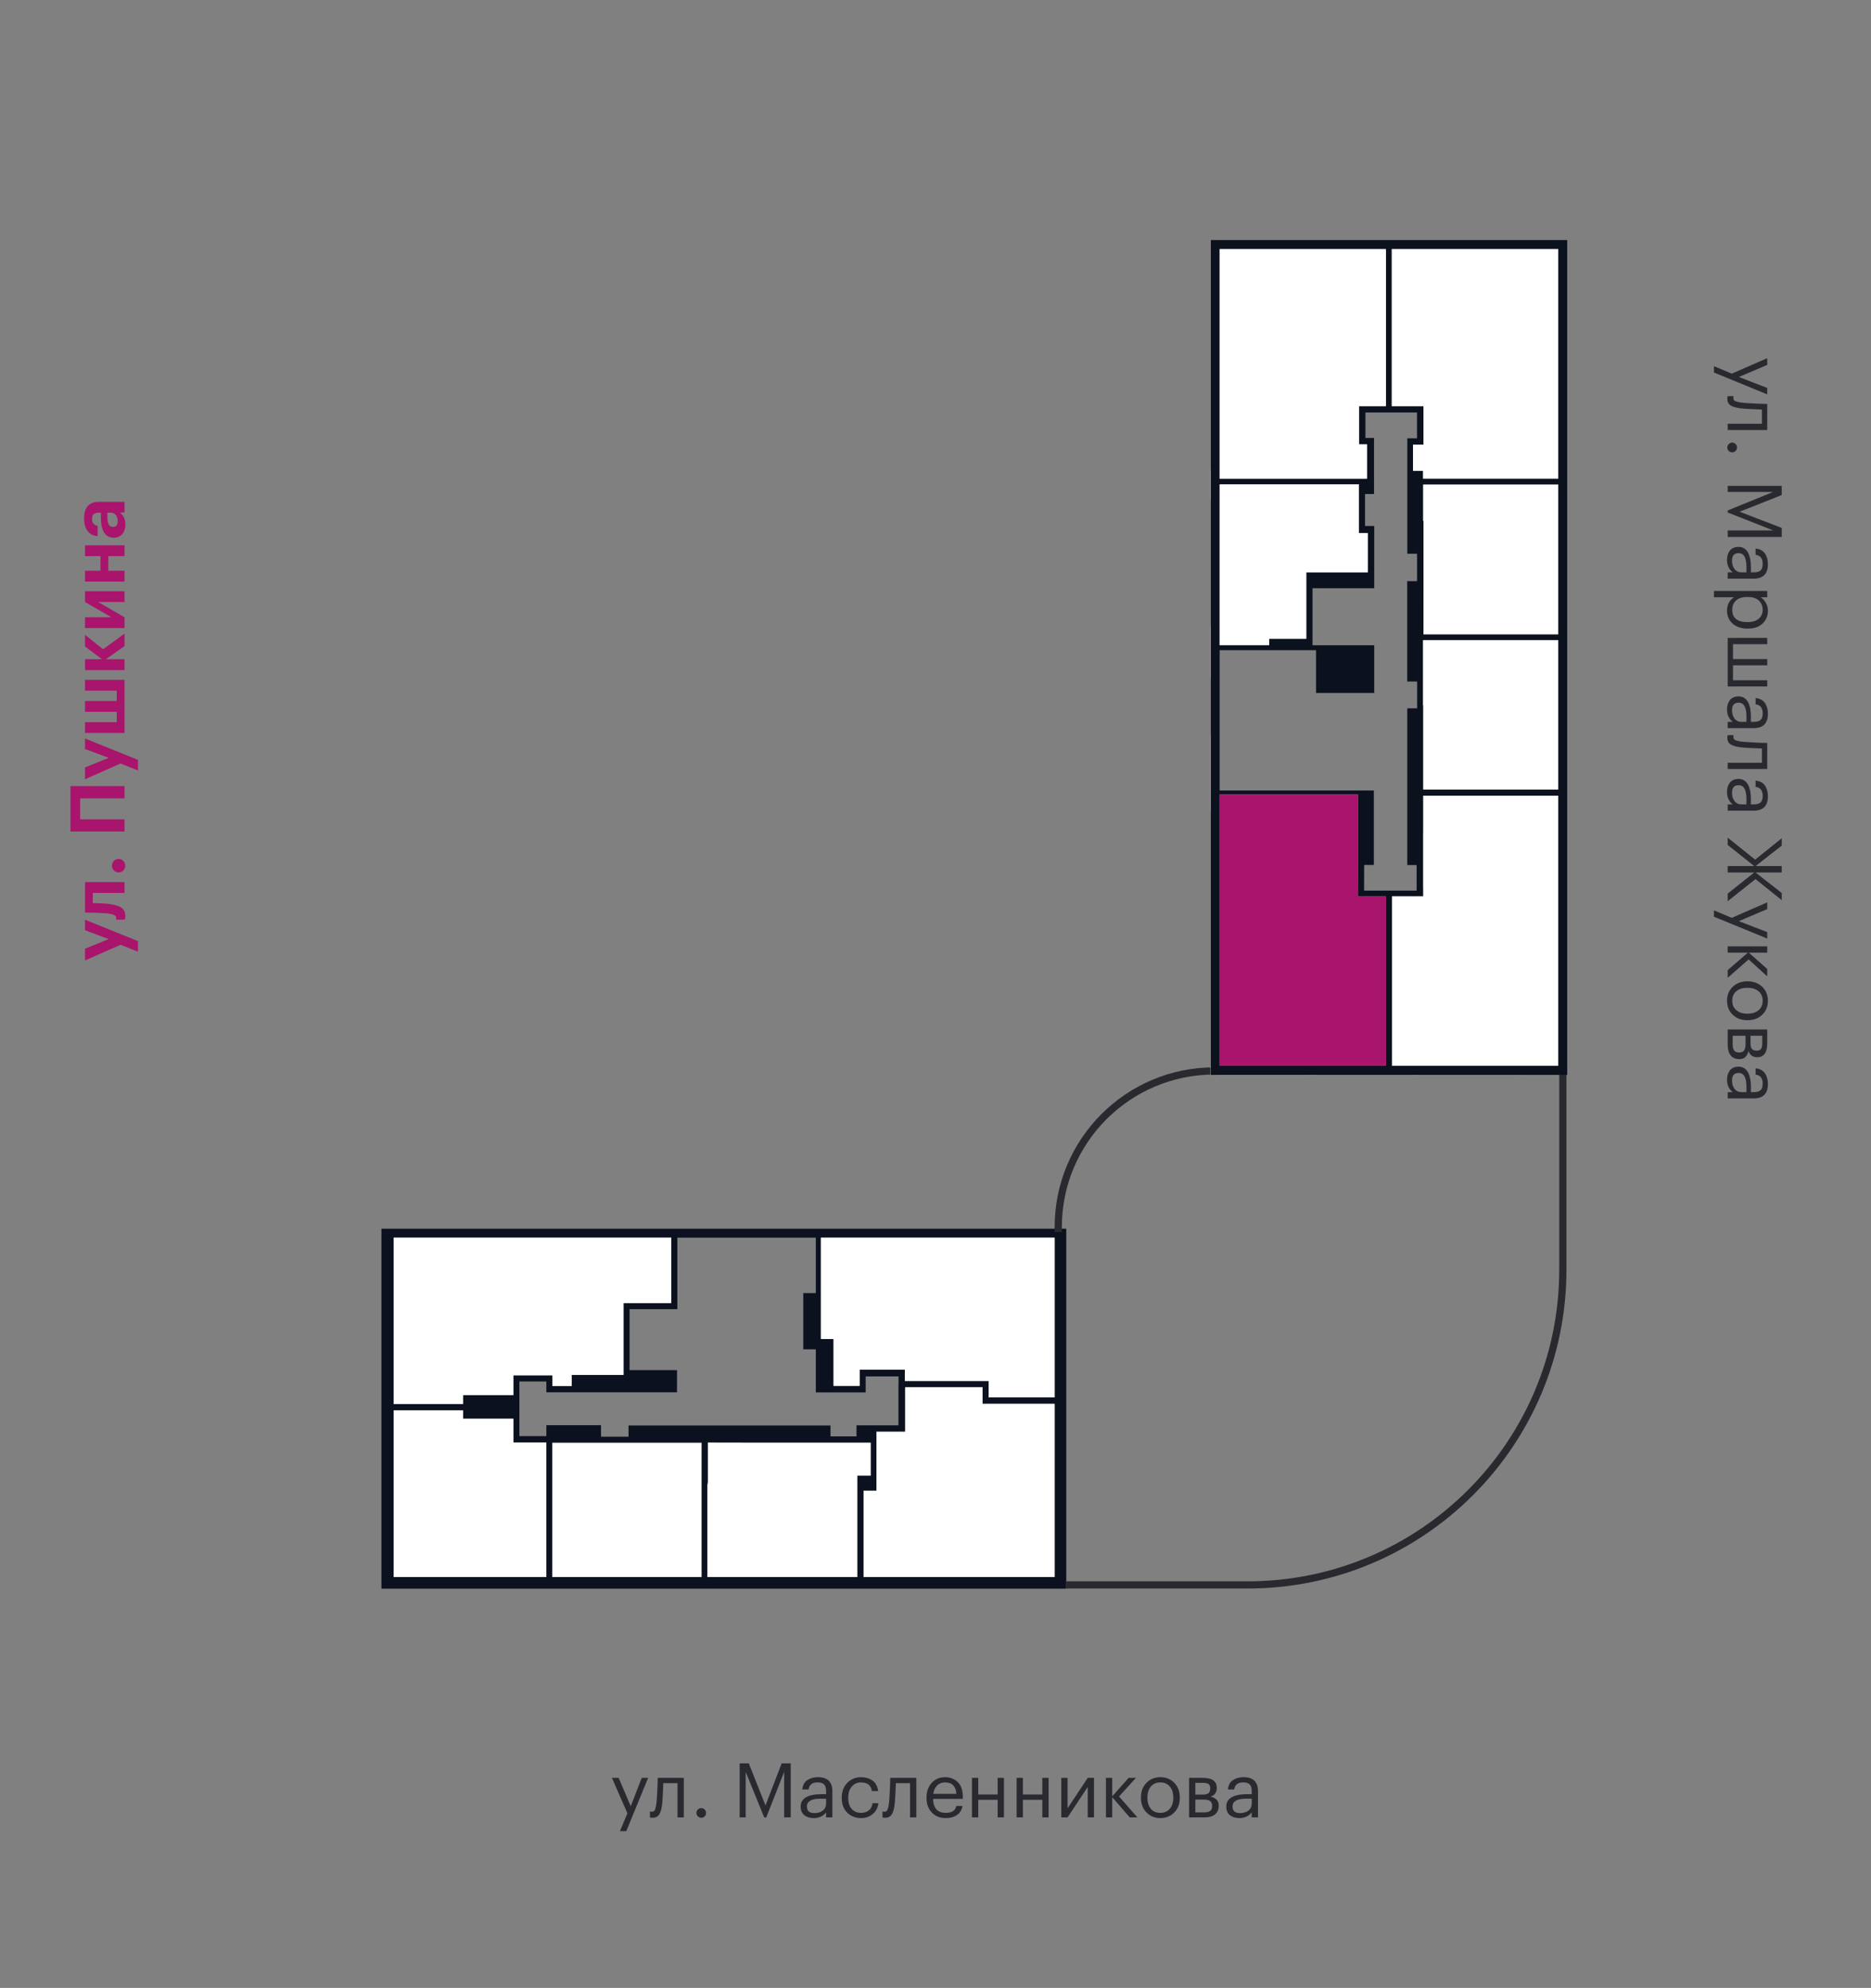 <?xml version="1.0" encoding="utf-8"?><!--Generator: Adobe Illustrator 26.0.2, SVG Export Plug-In . SVG Version: 6.00 Build 0)--><svg version="1.1" id="Слой_1" xmlns="http://www.w3.org/2000/svg" xmlns:xlink="http://www.w3.org/1999/xlink" x="0px" y="0px" viewBox="0 0 2417.162 2567.846" style="enable-background:new 0 0 2417.162 2567.846;" xml:space="preserve"><rect x="0" y="0" width="2417.162" height="2567.846" fill="#808080" stroke="none"/><style type="text/css">.st0{fill:#0B111E;}
	.st1{fill:#FFFFFF;}
	.st2{fill:none;stroke:#292A30;stroke-width:9.303;stroke-miterlimit:10;}
	.st3{fill:#A9146C;}
	.st4{fill:#292A30;}
	.st5{fill:#0B121E;}</style><path class="st0" d="M1362.53,1587.235H1085.779h-74.211h-73.8h-73.927h-31.625h-39.875H508.528h-15.75v11.5
	v123.239v9.886v62.875v44.375v198v15h15.75h180.938h38.125h162.125h38.125h163.625h38.125h161.438
	h71.5h15v-15v-87.375v-45.75v-53.495v-57.005v-194.75v-11.5H1362.53z M937.768,1598.735
	h73.8h42.4v71.626h-16.191v6.75v58.872v7h16.191v47.253v1.747v6.502v0.126h6.5h50.125
	h7.75v-8.375v-12.25h2.125h40.375v10.208h-0.125v52.979h-28.375h-0.5h-7h-18.314v3.187v11.125
	h-33.625v-6.375v-7.75h-7.875h-77.5h-7.625h-65.375h-8.25h-48.125h-8.25H812.029v2.125v0.875v11.501h-3.5
	h-32.062v-11.875v-3h-7.875h-19.75h-2.375h-3h-2.625h-27.375h-7.625v8.375v5.75h-5.433h-29.442
	v-33.25v-8.25v-29.125h29.442h5.433v10.75v3.25h6.875h0.875h63.25h7.875h20.875h7.75h57.888h3.419
	v-5.936v-22.69h-7.375h-53.931v-78.749h53.866h7.875v-7.751v-6.235v-0.014v-6.737v-0.014v-71.626
	H937.768z M508.528,1731.86v-9.886v-7.614v-2.5v-113.125h283.813h13.067h4.184h22.624h31.625h3.367
	v84.625h-53.866h-3.75h-4v7.751v30.374v3.375v51.25h-20.875h-7.875h-38.25v14.25h-25v-5.875
	v-7.875h-3.5h-4.25h-5.433h-29.442h-4.125h-3.5v7.875v17.745h-23.893h-2.88h-38.352v11.38h-89.688
	v-18.876V1731.86z M689.466,2037.11H508.528v-198v-17.249h89.688v10.744h38.532h2.7h23.893v22.506
	v8.25h3.625h4h29.442h5.433v75.251v3.875v94.624H689.466z M889.717,2037.11H727.592h-14.125v-94.624
	v-3.875v-74.901l27.982,0.025h7.393h16.375h3.25h40.062h12.707h8.543h3.75h16.375h8.25h41.656h6.469
	v51v35.75v3.375v83.249H889.717z M1091.467,2037.11H927.842h-13.938v-83.249v-3.375v-31.875
	l0.625-3.875v-51.25l65.375,0.125h4.25h3.375h69.121h2.76h5.619h3.375h4.5h51.939v42.439h-9.188h-8.125v8.5
	v122.561H1091.467z M1362.53,1903.986v6.501v3.875v35.374v87.375h-71.5h-161.438h-13.937v-111.435h16.688
	v-19.625v-56.688h28.375h7.875h0.812v-3.75v-53.625h46.438h4h49.501v13.125v8.25h3.5h4.375h85.311
	v37.129V1903.986z M1362.53,1805.112h-85.311v-13.125v-8h-4.25h-3.625h-45.251h-3.625h-51.5v-6
	v-5.689v-3.061h-3.814h-4.311h-40.375h-2.125h-2.689h-4h-1.061v8.75v12.25h-33.789v-60.564h-16.336
	v-52.561v-6.75v-2.189v-3.125v-66.312h25.311h276.75v194.75V1805.112z"/><g><polygon class="st1" points="1277.219,1805.112 1362.53,1805.112 1362.53,1793.485 1362.53,1598.735 
		1085.779,1598.735 1060.468,1598.735 1060.468,1665.047 1060.468,1668.173 1060.468,1670.361 1060.468,1677.112 
		1060.468,1729.673 1076.804,1729.673 1076.804,1790.237 1110.593,1790.237 1110.593,1777.987 
		1110.593,1769.237 1111.654,1769.237 1115.655,1769.237 1118.343,1769.237 1120.468,1769.237 
		1160.843,1769.237 1165.155,1769.237 1168.969,1769.237 1168.969,1772.298 1168.969,1777.987 
		1168.969,1783.987 1220.468,1783.987 1224.093,1783.987 1269.344,1783.987 1272.969,1783.987 
		1277.219,1783.987 1277.219,1791.987 	"/><polygon class="st1" points="508.529,1598.735 508.529,1711.86 508.529,1714.36 508.529,1721.974 
		508.529,1731.86 508.529,1794.735 508.529,1813.611 598.217,1813.611 598.217,1802.231 636.568,1802.231 
		639.448,1802.231 663.341,1802.231 663.341,1784.486 663.341,1776.611 666.842,1776.611 670.967,1776.611 
		700.409,1776.611 705.842,1776.611 710.092,1776.611 713.592,1776.611 713.592,1784.486 713.592,1790.361 
		738.592,1790.361 738.592,1776.111 776.842,1776.111 784.717,1776.111 805.592,1776.111 805.592,1724.861 
		805.592,1721.486 805.592,1691.112 805.592,1683.361 809.592,1683.361 813.342,1683.361 867.208,1683.361 
		867.208,1598.735 863.842,1598.735 832.217,1598.735 809.592,1598.735 805.408,1598.735 792.342,1598.735 
			"/><polygon class="st1" points="1291.03,2037.11 1362.53,2037.11 1362.53,1949.735 1362.53,1914.362 
		1362.53,1910.487 1362.53,1903.986 1362.53,1850.491 1362.53,1813.362 1277.219,1813.362 
		1272.844,1813.362 1269.344,1813.362 1269.344,1805.112 1269.344,1791.987 1219.843,1791.987 
		1215.843,1791.987 1169.406,1791.987 1169.406,1845.612 1169.406,1849.362 1168.593,1849.362 
		1160.718,1849.362 1132.343,1849.362 1132.343,1906.05 1132.343,1925.675 1115.655,1925.675 
		1115.655,2037.11 1129.592,2037.11 	"/><polygon class="st1" points="705.842,2037.11 705.842,1942.487 705.842,1938.612 705.842,1863.361 
		700.409,1863.361 670.967,1863.361 666.967,1863.361 663.341,1863.361 663.341,1855.111 663.341,1832.606 
		639.448,1832.606 636.748,1832.606 598.217,1832.606 598.217,1821.861 508.529,1821.861 508.529,1839.11 
		508.529,2037.11 689.466,2037.11 	"/><polygon class="st1" points="1091.467,2037.11 1107.53,2037.11 1107.53,1914.55 1107.53,1906.05 
		1115.655,1906.05 1124.843,1906.05 1124.843,1863.611 1072.904,1863.611 1068.404,1863.611 
		1065.029,1863.611 1059.41,1863.611 1056.65,1863.611 987.529,1863.611 984.154,1863.611 
		979.904,1863.611 914.529,1863.486 914.529,1914.736 913.904,1918.611 913.904,1950.486 913.904,1953.861 
		913.904,2037.11 927.842,2037.11 	"/><polygon class="st1" points="889.717,2037.11 906.279,2037.11 906.279,1953.861 906.279,1950.486 
		906.279,1914.736 906.279,1863.736 899.81,1863.736 858.154,1863.736 849.904,1863.736 833.528,1863.736 
		829.778,1863.736 821.235,1863.736 808.529,1863.736 768.467,1863.736 765.217,1863.736 748.842,1863.736 
		741.448,1863.736 713.467,1863.711 713.467,1938.612 713.467,1942.487 713.467,2037.11 727.592,2037.11 	"/></g><g><path class="st2" d="M1377.53,2047.318h234.257c224.923,0,407.26-182.337,407.26-407.26v-268.705"/><path class="st2" d="M1367.151,1591.528v-6.486c0-111.372,90.285-201.657,201.657-201.657h6.856"/></g><g><g><path class="st3" d="M155.713,1220.396l-45.888,20.308v-15.23l30.657-12.399l-30.657-11.423v-13.572
			l68.441,27.631v13.669L155.713,1220.396z"/><path class="st3" d="M139.896,1167.576c7.486,0.848,13.019,2.41,16.598,4.688
			c3.581,2.279,5.37,5.891,5.37,10.837c0,1.757-0.131,2.995-0.391,3.71l-0.391,1.172h-11.228
			c0.065-0.064,0.131-0.227,0.195-0.488c0.131-0.52,0.195-1.074,0.195-1.66
			c0-1.82-1.09-3.188-3.271-4.1c-2.18-0.911-5.483-1.562-9.91-1.953
			c-1.041-0.064-2.407-0.146-4.101-0.244c-1.692-0.098-3.759-0.195-6.2-0.293
			s-4.377-0.178-5.809-0.244c-4.687-0.129-8.396-0.195-11.13-0.195v-39.347h51.062v13.962h-41.006
			v13.181C128.668,1166.733,135.341,1167.057,139.896,1167.576z"/><path class="st3" d="M159.228,1112.024c1.691,1.693,2.538,3.775,2.538,6.249s-0.83,4.54-2.49,6.2
			c-1.66,1.659-3.693,2.489-6.102,2.489c-2.343,0-4.345-0.83-6.004-2.489
			c-1.66-1.66-2.49-3.727-2.49-6.2s0.83-4.556,2.49-6.249
			c1.66-1.691,3.661-2.538,6.004-2.538S157.535,1110.332,159.228,1112.024z"/><path class="st3" d="M103.576,1031.282v27.045h57.311v15.816H91.079v-58.679h69.808v15.817H103.576z"/><path class="st3" d="M155.713,986.272l-45.888,20.309v-15.23l30.657-12.4l-30.657-11.423v-13.571
			l68.441,27.631v13.668L155.713,986.272z"/><path class="st3" d="M109.824,946.829v-13.962h41.006v-13.375h-41.006v-13.963h41.006v-13.375h-41.006v-13.962
			h51.062v68.637H109.824z"/><path class="st3" d="M136.772,851.539h24.115v14.059h-51.062v-14.059h21.87l-21.87-16.5v-15.036
			l23.335,18.647l27.728-20.111v16.012L136.772,851.539z"/><path class="st3" d="M160.887,811.315h-51.062v-13.962h34.074l-34.074-19.722v-13.962h51.062v13.962h-34.074
			l34.074,19.722V811.315z"/><path class="st3" d="M139.896,718.367v18.941h20.991v13.961h-51.062v-13.961h20.015v-18.941h-20.015v-13.962
			h51.062v13.962H139.896z"/><path class="st3" d="M161.961,677.46c0,4.948-1.204,8.95-3.612,12.009
			c-2.668,3.386-6.542,5.078-11.619,5.078c-5.663,0-9.893-2.474-12.692-7.421
			c-2.473-4.426-3.71-10.804-3.71-19.136v-5.762h-2.05c-3.254,0-5.629,0.604-7.127,1.807
			c-1.497,1.205-2.246,3.369-2.246,6.493c0,5.013,2.409,7.908,7.225,8.689v13.376
			c-5.727-0.391-10.154-2.766-13.278-7.127c-2.797-3.971-4.198-9.242-4.198-15.817
			c0-6.573,1.433-11.716,4.296-15.427c3.125-3.969,8.006-5.955,14.646-5.955h33.293v13.767h-6.15
			C159.554,665.485,161.961,670.626,161.961,677.46z M152.1,673.262c0-3.188-0.812-5.824-2.44-7.908
			c-1.626-2.082-3.84-3.125-6.64-3.125h-4.296v5.469c0,4.295,0.554,7.534,1.66,9.715
			c1.107,2.181,2.963,3.27,5.565,3.27C150.05,680.682,152.1,678.209,152.1,673.262z"/></g></g><g><path class="st4" d="M2237.305,482.666l45.79-20.014v8.689l-36.613,15.621l36.613,14.156v8.299
		l-68.832-28.216v-8.201L2237.305,482.666z"/><path class="st4" d="M2251.754,527.774c-7.029-0.586-12.155-1.824-15.377-3.711
		c-3.223-1.889-4.833-4.85-4.833-8.885c0-0.846,0.065-1.725,0.195-2.636l0.293-0.781h7.713
		l-0.195,0.684c-0.131,0.649-0.195,1.333-0.195,2.05c0,1.041,0.309,1.904,0.928,2.588
		c0.618,0.684,1.61,1.235,2.978,1.66c1.367,0.422,2.651,0.732,3.856,0.927
		c1.204,0.195,2.912,0.423,5.126,0.684c2.344,0.259,8.982,0.649,19.918,1.172l10.935,0.292v33.685
		h-51.062v-8.104h44.229v-18.355C2262.201,528.456,2254.031,528.032,2251.754,527.774z"/><path class="st4" d="M2233.35,582.447c-1.205-1.237-1.806-2.702-1.806-4.395
		c0-1.693,0.601-3.157,1.806-4.393c1.204-1.237,2.686-1.855,4.442-1.855
		c1.758,0,3.237,0.618,4.442,1.855c1.204,1.235,1.807,2.699,1.807,4.393
		c0,1.692-0.603,3.157-1.807,4.395c-1.205,1.235-2.685,1.855-4.442,1.855
		C2236.035,584.303,2234.554,583.683,2233.35,582.447z"/><path class="st4" d="M2301.841,627.651v11.814l-54.383,21.576l54.383,20.895v11.716h-69.809v-8.494h58.775
		l-58.775-23.14v-2.636l58.775-23.921h-58.775v-7.811H2301.841z"/><path class="st4" d="M2231.154,723.429c0-5.013,1.252-9.097,3.759-12.253
		c2.505-3.158,6.264-4.735,11.276-4.735c2.798,0,5.256,0.698,7.372,2.099
		c2.114,1.399,3.774,3.336,4.979,5.81c1.203,2.474,2.082,5.175,2.636,8.104
		c0.553,2.928,0.83,6.117,0.83,9.567v7.323h3.71c4.101,0,7.045-0.848,8.836-2.539
		c1.789-1.693,2.685-4.491,2.685-8.396c0-7.029-3.06-10.936-9.178-11.717v-8.104
		c5.468,0.521,9.486,2.652,12.059,6.396c2.57,3.742,3.856,8.348,3.856,13.815
		c0,12.432-6.087,18.648-18.258,18.648h-33.684v-8.104h6.443
		C2233.594,735.438,2231.154,730.132,2231.154,723.429z M2237.597,724.21
		c0,4.425,1.09,8.055,3.271,10.886c2.18,2.832,5.189,4.248,9.031,4.248h6.346v-7.03
		c0-11.847-3.353-17.77-10.057-17.77C2240.461,714.544,2237.597,717.766,2237.597,724.21z"/><path class="st4" d="M2283.095,763.361v8.104h-8.592c2.603,1.497,4.833,3.84,6.688,7.03
		c1.855,3.188,2.783,6.605,2.783,10.251c0,6.835-2.312,12.415-6.933,16.745
		c-4.622,4.327-10.87,6.492-18.745,6.492h-0.781c-7.876,0-14.239-2.133-19.088-6.395
		c-4.85-4.265-7.273-9.879-7.273-16.843c0-7.811,3.091-13.571,9.275-17.281h-26.166v-8.104H2283.095z
		 M2237.89,787.965c0,5.076,1.644,8.948,4.931,11.617c3.286,2.669,8.055,4.004,14.304,4.004h0.781
		c6.183,0,10.95-1.481,14.304-4.443c3.352-2.962,5.027-6.721,5.027-11.275
		c0-4.947-1.645-8.968-4.931-12.059c-3.287-3.092-8.088-4.638-14.4-4.638h-0.781
		c-6.314,0-11.099,1.514-14.353,4.54C2239.517,778.738,2237.89,782.822,2237.89,787.965z"/><path class="st4" d="M2283.095,823.991v8.104h-44.229v19.234h44.229v8.104h-44.229v19.233h44.229v8.104
		h-51.062v-62.778H2283.095z"/><path class="st4" d="M2231.154,916.547c0-5.012,1.252-9.096,3.759-12.252
		c2.505-3.158,6.264-4.736,11.276-4.736c2.798,0,5.256,0.699,7.372,2.1
		c2.114,1.398,3.774,3.335,4.979,5.809c1.203,2.474,2.082,5.176,2.636,8.104
		c0.553,2.929,0.83,6.117,0.83,9.567v7.323h3.71c4.101,0,7.045-0.847,8.836-2.538
		c1.789-1.693,2.685-4.492,2.685-8.396c0-7.03-3.06-10.936-9.178-11.717v-8.104
		c5.468,0.52,9.486,2.651,12.059,6.395c2.57,3.742,3.856,8.348,3.856,13.816
		c0,12.431-6.087,18.647-18.258,18.647h-33.684v-8.104h6.443
		C2233.594,928.557,2231.154,923.25,2231.154,916.547z M2237.597,917.328
		c0,4.426,1.09,8.055,3.271,10.887c2.18,2.831,5.189,4.247,9.031,4.247h6.346v-7.03
		c0-11.847-3.353-17.77-10.057-17.77C2240.461,907.662,2237.597,910.885,2237.597,917.328z"/><path class="st4" d="M2251.754,965.657c-7.029-0.586-12.155-1.823-15.377-3.71
		c-3.223-1.889-4.833-4.85-4.833-8.885c0-0.847,0.065-1.726,0.195-2.637l0.293-0.781h7.713
		l-0.195,0.684c-0.131,0.65-0.195,1.334-0.195,2.051c0,1.041,0.309,1.904,0.928,2.588
		c0.618,0.683,1.61,1.234,2.978,1.659c1.367,0.423,2.651,0.732,3.856,0.927
		c1.204,0.195,2.912,0.424,5.126,0.684c2.344,0.26,8.982,0.65,19.918,1.172l10.935,0.293v33.684
		h-51.062v-8.104h44.229v-18.355C2262.201,966.34,2254.031,965.916,2251.754,965.657z"/><path class="st4" d="M2231.154,1023.162c0-5.013,1.252-9.097,3.759-12.253
		c2.505-3.158,6.264-4.735,11.276-4.735c2.798,0,5.256,0.699,7.372,2.1
		c2.114,1.398,3.774,3.334,4.979,5.809c1.203,2.473,2.082,5.175,2.636,8.104
		c0.553,2.93,0.83,6.117,0.83,9.568v7.322h3.71c4.101,0,7.045-0.846,8.836-2.538
		c1.789-1.693,2.685-4.491,2.685-8.396c0-7.03-3.06-10.935-9.178-11.716v-8.104
		c5.468,0.52,9.486,2.65,12.059,6.395c2.57,3.742,3.856,8.348,3.856,13.815
		c0,12.431-6.087,18.647-18.258,18.647h-33.684v-8.104h6.443
		C2233.594,1035.172,2231.154,1029.865,2231.154,1023.162z M2237.597,1023.944
		c0,4.426,1.09,8.055,3.271,10.887c2.18,2.83,5.189,4.246,9.031,4.246h6.346v-7.029
		c0-11.848-3.353-17.77-10.057-17.77C2240.461,1014.278,2237.597,1017.5,2237.597,1023.944z"/><path class="st4" d="M2266.302,1118.746l-34.27-27.24v-9.471l35.441,28.412l34.367-27.631v9.471
		l-33.782,26.459h33.782v8.299h-33.782l33.782,26.459v9.275l-33.88-27.24l-35.929,28.606v-9.86
		l34.27-27.24h-34.27v-8.299H2266.302z"/><path class="st4" d="M2237.305,1185.626l45.79-20.015v8.689l-36.613,15.621l36.613,14.157v8.299
		l-68.832-28.216v-8.201L2237.305,1185.626z"/><path class="st4" d="M2258.101,1230.537h-26.068v-8.104h51.062v8.104h-23.823l23.823,21.187v9.47
		l-24.018-21.869l-27.045,23.725v-9.861L2258.101,1230.537z"/><path class="st4" d="M2231.154,1292.633c0-7.225,2.456-13.197,7.371-17.916
		c4.914-4.721,11.114-7.078,18.6-7.078h0.781c7.615,0,13.864,2.357,18.745,7.078
		c4.882,4.719,7.323,10.723,7.323,18.014c0,7.289-2.426,13.293-7.274,18.014
		c-4.85,4.718-11.081,7.078-18.696,7.078h-0.781c-7.681,0-13.946-2.377-18.795-7.127
		C2233.577,1305.944,2231.154,1299.922,2231.154,1292.633z M2237.89,1292.731
		c0,5.076,1.758,9.129,5.272,12.155s8.168,4.54,13.962,4.54h0.684
		c5.922,0,10.642-1.514,14.157-4.54c3.515-3.026,5.271-7.079,5.271-12.155
		c0-5.143-1.757-9.211-5.271-12.205c-3.516-2.994-8.202-4.49-14.06-4.49h-0.781
		c-5.924,0-10.61,1.479-14.06,4.441C2239.615,1283.438,2237.89,1287.522,2237.89,1292.731z"/><path class="st4" d="M2283.095,1329.83v17.867c0,11.976-4.329,17.965-12.985,17.965h-0.293
		c-2.475,0-4.735-0.684-6.785-2.051c-2.051-1.367-3.435-3.417-4.149-6.15
		c-1.562,7.094-5.404,10.643-11.521,10.643h-0.293c-4.947,0-8.689-1.611-11.228-4.834
		c-2.539-3.222-3.808-7.697-3.808-13.424v-20.016H2283.095z M2255.073,1337.934h-16.598v11.131
		c0,3.578,0.635,6.231,1.904,7.957c1.27,1.724,3.335,2.588,6.199,2.588h0.293
		c2.863,0,4.946-0.864,6.249-2.588c1.301-1.726,1.952-4.379,1.952-7.957V1337.934z M2276.651,1337.934
		h-15.133v9.764c0,3.384,0.618,5.809,1.855,7.273c1.235,1.465,3.254,2.197,6.053,2.197h0.293
		c2.603,0,4.409-0.766,5.419-2.295c1.008-1.529,1.513-3.953,1.513-7.273V1337.934z"/><path class="st4" d="M2231.154,1394.852c0-5.012,1.252-9.096,3.759-12.252
		c2.505-3.158,6.264-4.736,11.276-4.736c2.798,0,5.256,0.699,7.372,2.1
		c2.114,1.398,3.774,3.335,4.979,5.809c1.203,2.474,2.082,5.176,2.636,8.104
		c0.553,2.929,0.83,6.117,0.83,9.567v7.323h3.71c4.101,0,7.045-0.847,8.836-2.538
		c1.789-1.693,2.685-4.492,2.685-8.396c0-7.03-3.06-10.936-9.178-11.717v-8.104
		c5.468,0.52,9.486,2.651,12.059,6.395c2.57,3.742,3.856,8.348,3.856,13.816
		c0,12.431-6.087,18.647-18.258,18.647h-33.684v-8.104h6.443
		C2233.594,1406.862,2231.154,1401.555,2231.154,1394.852z M2237.597,1395.633
		c0,4.426,1.09,8.055,3.271,10.887c2.18,2.831,5.189,4.247,9.031,4.247h6.346v-7.03
		c0-11.847-3.353-17.77-10.057-17.77C2240.461,1385.967,2237.597,1389.19,2237.597,1395.633z"/></g><g><path class="st4" d="M810.577,2342.354l-20.016-45.791h8.689l15.622,36.613l14.157-36.613h8.299
		l-28.216,68.832h-8.201L810.577,2342.354z"/><path class="st4" d="M855.683,2327.905c-0.585,7.029-1.823,12.154-3.71,15.377
		c-1.889,3.221-4.85,4.832-8.885,4.832c-0.847,0-1.725-0.064-2.636-0.195l-0.781-0.293v-7.713
		l0.684,0.195c0.65,0.131,1.333,0.195,2.051,0.195c1.04,0,1.903-0.309,2.587-0.928
		c0.684-0.617,1.236-1.611,1.66-2.977c0.422-1.367,0.732-2.652,0.927-3.857
		c0.195-1.203,0.422-2.912,0.683-5.125c0.26-2.344,0.65-8.982,1.172-19.918l0.293-10.936h33.684
		v51.062h-8.104v-44.229h-18.355C856.367,2317.457,855.943,2325.625,855.683,2327.905z"/><path class="st4" d="M910.358,2346.307c-1.237,1.205-2.702,1.807-4.394,1.807
		c-1.693,0-3.158-0.602-4.394-1.807c-1.237-1.203-1.855-2.684-1.855-4.441s0.618-3.238,1.855-4.443
		c1.235-1.203,2.7-1.805,4.394-1.805c1.691,0,3.156,0.602,4.394,1.805
		c1.235,1.205,1.854,2.686,1.854,4.443S911.593,2345.104,910.358,2346.307z"/><path class="st4" d="M955.561,2277.817h11.814l21.578,54.383l20.894-54.383h11.716v69.809h-8.494v-58.775
		l-23.139,58.775h-2.636l-23.92-58.775v58.775h-7.811V2277.817z"/><path class="st4" d="M1051.339,2348.504c-5.013,0-9.097-1.252-12.253-3.758
		c-3.158-2.506-4.735-6.266-4.735-11.277c0-2.799,0.699-5.256,2.099-7.371
		c1.399-2.115,3.334-3.775,5.809-4.98c2.473-1.203,5.175-2.082,8.104-2.635
		c2.929-0.553,6.118-0.83,9.568-0.83h7.322v-3.711c0-4.1-0.846-7.045-2.538-8.836
		c-1.693-1.789-4.491-2.686-8.396-2.686c-7.03,0-10.935,3.061-11.716,9.178h-8.104
		c0.52-5.467,2.651-9.484,6.395-12.057c3.742-2.57,8.348-3.857,13.815-3.857
		c12.432,0,18.648,6.088,18.648,18.258v33.684h-8.104v-6.443
		C1063.348,2346.063,1058.042,2348.504,1051.339,2348.504z M1052.12,2342.061
		c4.426,0,8.055-1.09,10.886-3.271c2.832-2.18,4.247-5.189,4.247-9.031v-6.346h-7.029
		c-11.848,0-17.77,3.354-17.77,10.057C1042.454,2339.198,1045.676,2342.061,1052.12,2342.061z"/><path class="st4" d="M1112.457,2348.504c-7.29,0-13.278-2.357-17.964-7.078
		c-4.687-4.719-7.03-10.984-7.03-18.795v-0.781c0-7.68,2.392-13.961,7.176-18.844
		c4.784-4.881,10.657-7.322,17.623-7.322c5.858,0,10.837,1.449,14.938,4.346s6.508,7.404,7.225,13.521
		h-8.006c-1.171-7.42-5.892-11.131-14.157-11.131c-4.752,0-8.674,1.775-11.765,5.322
		c-3.092,3.549-4.638,8.25-4.638,14.107v0.781c0,6.119,1.514,10.838,4.54,14.156
		c3.027,3.32,7.079,4.98,12.155,4.98c3.84,0,7.143-1.09,9.91-3.271
		c2.766-2.18,4.345-5.256,4.735-9.227h7.518c-0.521,5.6-2.848,10.203-6.98,13.816
		C1123.603,2346.698,1118.511,2348.504,1112.457,2348.504z"/><path class="st4" d="M1156.099,2327.905c-0.585,7.029-1.823,12.154-3.71,15.377
		c-1.889,3.221-4.85,4.832-8.885,4.832c-0.847,0-1.725-0.064-2.636-0.195l-0.781-0.293v-7.713
		l0.684,0.195c0.649,0.131,1.333,0.195,2.05,0.195c1.041,0,1.904-0.309,2.587-0.928
		c0.684-0.617,1.235-1.611,1.66-2.977c0.422-1.367,0.732-2.652,0.927-3.857
		c0.195-1.203,0.423-2.912,0.684-5.125c0.26-2.344,0.65-8.982,1.172-19.918l0.293-10.936h33.684
		v51.062h-8.104v-44.229h-18.355C1156.782,2317.457,1156.359,2325.625,1156.099,2327.905z"/><path class="st4" d="M1221.708,2348.504c-7.291,0-13.229-2.375-17.818-7.127c-4.589-4.75-6.883-11-6.883-18.746
		v-0.781c0-7.68,2.229-13.961,6.688-18.844c4.458-4.881,10.203-7.322,17.232-7.322
		c6.508,0,11.96,2.1,16.354,6.299c4.394,4.197,6.591,10.561,6.591,19.086v2.637h-38.468
		c0.39,12.043,5.857,18.062,16.402,18.062c8.006,0,12.529-2.961,13.571-8.885h8.104
		c-0.912,5.076-3.288,8.951-7.127,11.619C1232.512,2347.17,1227.63,2348.504,1221.708,2348.504z
		 M1235.573,2317.164c-0.717-9.828-5.599-14.744-14.646-14.744c-4.101,0-7.485,1.303-10.154,3.906
		c-2.669,2.604-4.362,6.217-5.077,10.838H1235.573z"/><path class="st4" d="M1288.88,2324.877h-25.092v22.748h-8.104v-51.062h8.104v21.48h25.092v-21.48h8.104v51.062
		h-8.104V2324.877z"/><path class="st4" d="M1346.581,2324.877h-25.092v22.748h-8.104v-51.062h8.104v21.48h25.092v-21.48h8.104
		v51.062h-8.104V2324.877z"/><path class="st4" d="M1371.086,2347.625v-51.062h8.104v39.348l26.068-39.348h8.104v51.062h-8.104v-39.346
		l-26.068,39.346H1371.086z"/><path class="st4" d="M1436.89,2321.557v26.068h-8.104v-51.062h8.104v23.822l21.187-23.822h9.471
		l-21.87,24.018l23.726,27.045h-9.861L1436.89,2321.557z"/><path class="st4" d="M1498.986,2348.504c-7.225,0-13.197-2.455-17.916-7.371
		c-4.72-4.914-7.078-11.113-7.078-18.6v-0.781c0-7.615,2.358-13.863,7.078-18.746
		c4.719-4.881,10.723-7.322,18.014-7.322c7.289,0,13.294,2.426,18.014,7.273
		c4.719,4.85,7.078,11.082,7.078,18.697v0.781c0,7.682-2.376,13.947-7.127,18.795
		C1512.296,2346.08,1506.275,2348.504,1498.986,2348.504z M1499.083,2341.768
		c5.077,0,9.129-1.758,12.155-5.271c3.027-3.516,4.54-8.168,4.54-13.963v-0.684
		c0-5.922-1.513-10.643-4.54-14.156c-3.026-3.516-7.078-5.273-12.155-5.273
		c-5.143,0-9.211,1.758-12.204,5.273c-2.995,3.514-4.491,8.201-4.491,14.059v0.781
		c0,5.924,1.479,10.611,4.442,14.061C1489.791,2340.043,1493.875,2341.768,1499.083,2341.768z"/><path class="st4" d="M1536.183,2296.563h17.867c11.976,0,17.965,4.33,17.965,12.986v0.293
		c0,2.475-0.684,4.734-2.05,6.785s-3.417,3.434-6.151,4.148c7.094,1.562,10.642,5.404,10.642,11.521
		v0.293c0,4.947-1.611,8.689-4.833,11.229c-3.222,2.537-7.698,3.807-13.425,3.807h-20.016V2296.563z
		 M1544.287,2303.006v15.135h9.763c3.384,0,5.81-0.619,7.274-1.855s2.197-3.254,2.197-6.053v-0.293
		c0-2.604-0.766-4.41-2.294-5.42c-1.53-1.008-3.954-1.514-7.274-1.514H1544.287z M1544.287,2324.584
		v16.598h11.13c3.579,0,6.231-0.635,7.957-1.904c1.724-1.27,2.587-3.334,2.587-6.199v-0.293
		c0-2.863-0.864-4.945-2.587-6.248c-1.726-1.303-4.378-1.953-7.957-1.953H1544.287z"/><path class="st4" d="M1601.205,2348.504c-5.013,0-9.097-1.252-12.253-3.758
		c-3.158-2.506-4.735-6.266-4.735-11.277c0-2.799,0.699-5.256,2.099-7.371
		c1.399-2.115,3.334-3.775,5.809-4.98c2.473-1.203,5.175-2.082,8.104-2.635
		c2.929-0.553,6.118-0.83,9.568-0.83h7.322v-3.711c0-4.1-0.846-7.045-2.538-8.836
		c-1.693-1.789-4.491-2.686-8.396-2.686c-7.03,0-10.935,3.061-11.716,9.178h-8.104
		c0.52-5.467,2.651-9.484,6.395-12.057c3.742-2.57,8.348-3.857,13.815-3.857
		c12.432,0,18.648,6.088,18.648,18.258v33.684h-8.104v-6.443
		C1613.214,2346.063,1607.908,2348.504,1601.205,2348.504z M1601.987,2342.061
		c4.426,0,8.055-1.09,10.886-3.271c2.832-2.18,4.247-5.189,4.247-9.031v-6.346h-7.029
		c-11.848,0-17.77,3.354-17.77,10.057C1592.321,2339.198,1595.542,2342.061,1601.987,2342.061z"/></g><path class="st5" d="M2016.005,310.077h-5.068h-3.928h-17.719h-171.939h-17.846h-5.068h-8.552h-5.068h-9.264
	h-202.167h-5.068v3.657v1.776v6.193v284.906h-0.281v40.125h0.281V807.235h-0.281v68.625h0.281v73.875
	h-0.281v97.125h0.281v329.812h-0.281v11.814h0.281h8.203v0.218l452.205-0.218v-11.814V1049.017v-39.188
	V848.392v-39.188V646.641v-39.188V345.515v-8.488v-15.323v-11.626H2016.005z M1575.663,321.703h195.891
	h18.985v147.749v3.844v6.185v3.438v41.766h-34.667v0.049v3.431v4.663v30.28v3.875v6.968h10.175v44.407
	h-10.175h-1.131h-69.436h-3.328h-106.312v-11.748h-0.001V321.703z M1575.663,646.734h0.001v-21.127h99.457
	h3.5h76.875v46.375v0.917v6.52v4.438v4.75h8h3.563v50.75h-71.439h-8v4v81.75h-40h-8
	v5.125v3.25h-63.956V807.235h-0.001V646.734z M1790.55,1376.673h-214.887v-329.812h0.001v-20.752h90.018h3.25
	h85.563v49.125v2.75v4.125v1.375v30.25v3.75l-0.09,30.374h-0.105v2.625v4.375v3h0.076l-0,0.049
	h7.875l0-0.049h0.049h28.25v23.822V1376.673z M1790.55,1150.483h-28.25v-2.625h-0.02l0.09-30.561
	h10.188h2.312v-3v-30.813v-8.25v-49.125v-5h-6.625h-192.581v-71.374h-0.001V875.86h0.001v-36.002h71.956
	h5.5h47.082v49.5v5.75h13.293h5.875h56.001v-5.75v-49.5v-6.375h-79.751v-3.25v-5.125v-65.25
	h71.439h8.313v-71.25v-9.188h-8.313h-3.563v-6.52v-0.917V638.107h8.5h3.125v-3v-9.5V573.982v-8.25
	h-7.75h-3.375v-32.904h26.542h7.5h32.606v33.346h-5.175h-7.35v8.175v57.975v4.2v2.25v26.475
	v7.65v33.675v8.7h12.6v31v4.458h-4.723h-8v9.167v4.563v3.087v13.183v8.375v1.625v7.5
	v21.125v4.5v3.125v46v7.375h7.685h5.125v34.625h-9.501h-3.25v3.25v48.5v7.625v101.25v2.75
	v4.875v31.313h0.062v2.875h12.044v33.061h-31.862H1790.55z M2013.102,1049.017v327.656h-214.802v-135.064
	v-3.5v-80.25h31.862h0.513h7.943h0.057v-3v-4.375v-2.625h-0.057v-30.124v-3.312v-27.376v-3.812
	v-7.625h0.063v-47.751h78.373h3.687h92.36V1049.017z M2013.102,848.392v161.437v10.029h-92.36h-3.687
	h-78.373v-45.5v-7.625v-32.813v-3.687v-19.25h-0.249v-28.938v-3.75v-5.312V826.983h68.639h3.3
	h102.731V848.392z M2013.102,646.641v162.563v10.154h-102.731h-3.3h-68.074v-21.125v-7.5l0.048-23.183
	v-3.675l-0.004-5.808h0.004v-42.342v-3.825v-4.95v-34.05h-0.45v-7.65v-26.475v-6.188v-0.263v-6.375
	h174.507V646.641z M2013.102,337.027v8.488v261.938v10.809h-117.732h-3.525h-53.4v-6.637v-3.375h-3.6
	h-9.375v-33.9h5.175h8.325v-3v-3.9v-1.275v-41.44h-0.051v-0.049h-40.88v-51.389v-3.844
	v-51.562v-3v-93.186h19.312h171.939h17.719h6.093V337.027z"/><g><rect x="1564.039" y="807.235" class="st1" width="0.281" height="68.625"/><rect x="1564.039" y="949.735" class="st1" width="0.281" height="97.125"/><rect x="1564.039" y="606.609" class="st1" width="0.281" height="40.125"/><polygon class="st1" points="1572.522,1388.705 2024.727,1388.487 1572.522,1388.487 	"/><rect x="1564.039" y="1376.673" class="st1" width="0.281" height="11.814"/><polygon class="st1" points="1639.62,833.482 1639.62,830.232 1639.62,825.107 1647.621,825.107 
		1687.621,825.107 1687.621,743.357 1687.621,739.357 1695.62,739.357 1767.059,739.357 1767.059,688.607 
		1763.497,688.607 1755.497,688.607 1755.497,683.857 1755.497,679.419 1755.497,672.899 1755.497,671.982 
		1755.497,625.607 1678.621,625.607 1675.121,625.607 1575.664,625.607 1575.664,646.734 1575.663,646.734 
		1575.663,807.235 1575.664,807.235 1575.664,833.482 	"/><polygon class="st3" points="1790.55,1181.68 1790.55,1157.858 1762.3,1157.858 1762.251,1157.858 
		1762.251,1157.907 1754.376,1157.907 1754.376,1157.858 1754.3,1157.858 1754.3,1154.858 
		1754.3,1150.483 1754.3,1147.858 1754.405,1147.858 1754.495,1117.484 1754.495,1113.734 1754.495,1083.484 
		1754.495,1082.109 1754.495,1077.984 1754.495,1075.234 1754.495,1026.109 1668.932,1026.109 1665.682,1026.109 
		1575.664,1026.109 1575.664,1046.86 1575.663,1046.86 1575.663,1376.673 1790.55,1376.673 	"/><polygon class="st1" points="1755.872,563.107 1755.872,532.828 1755.872,528.165 1755.872,524.734 
		1755.872,524.685 1790.539,524.685 1790.539,482.919 1790.539,479.481 1790.539,473.296 1790.539,469.452 
		1790.539,321.703 1771.554,321.703 1575.663,321.703 1575.663,606.609 1575.664,606.609 1575.664,618.357 
		1681.976,618.357 1685.304,618.357 1754.74,618.357 1755.872,618.357 1766.047,618.357 1766.047,573.95 
		1755.872,573.95 1755.872,566.982 	"/><polygon class="st1" points="2013.102,1009.829 2013.102,848.392 2013.102,826.983 1910.371,826.983 
		1907.071,826.983 1838.432,826.983 1838.432,872.983 1838.432,878.295 1838.432,882.045 1838.432,910.983 
		1838.681,910.983 1838.681,930.233 1838.681,933.921 1838.681,966.733 1838.681,974.358 
		1838.681,1019.858 1917.054,1019.858 1920.741,1019.858 2013.102,1019.858 	"/><polygon class="st1" points="2013.102,1049.017 2013.102,1027.858 1920.741,1027.858 1917.054,1027.858 
		1838.681,1027.858 1838.681,1075.609 1838.618,1075.609 1838.618,1083.234 1838.618,1087.046 
		1838.618,1114.421 1838.618,1117.734 1838.618,1147.858 1838.675,1147.858 1838.675,1150.483 
		1838.675,1154.858 1838.675,1157.858 1838.618,1157.858 1830.675,1157.858 1830.162,1157.858 
		1798.3,1157.858 1798.3,1238.108 1798.3,1241.608 1798.3,1376.673 2013.102,1376.673 	"/><polygon class="st1" points="2013.102,809.204 2013.102,646.641 2013.102,625.949 1838.595,625.949 
		1838.595,632.324 1838.595,632.586 1838.595,638.774 1838.595,665.249 1838.595,672.899 1839.045,672.899 
		1839.045,706.949 1839.045,711.899 1839.045,715.724 1839.045,758.066 1839.041,758.066 1839.045,763.874 
		1839.045,767.549 1838.997,790.732 1838.997,798.232 1838.997,819.357 1907.071,819.357 1910.371,819.357 
		2013.102,819.357 	"/><polygon class="st1" points="2013.102,607.453 2013.102,345.515 2013.102,337.027 2013.102,321.703 
		2007.009,321.703 1989.29,321.703 1817.352,321.703 1798.039,321.703 1798.039,414.889 1798.039,417.89 
		1798.039,469.452 1798.039,473.296 1798.039,524.685 1838.919,524.685 1838.919,524.734 1838.97,524.734 
		1838.97,566.174 1838.97,567.449 1838.97,571.349 1838.97,574.349 1830.645,574.349 1825.469,574.349 
		1825.469,608.249 1834.845,608.249 1838.445,608.249 1838.445,611.624 1838.445,618.261 1891.845,618.261 
		1895.37,618.261 2013.102,618.261 	"/></g></svg>